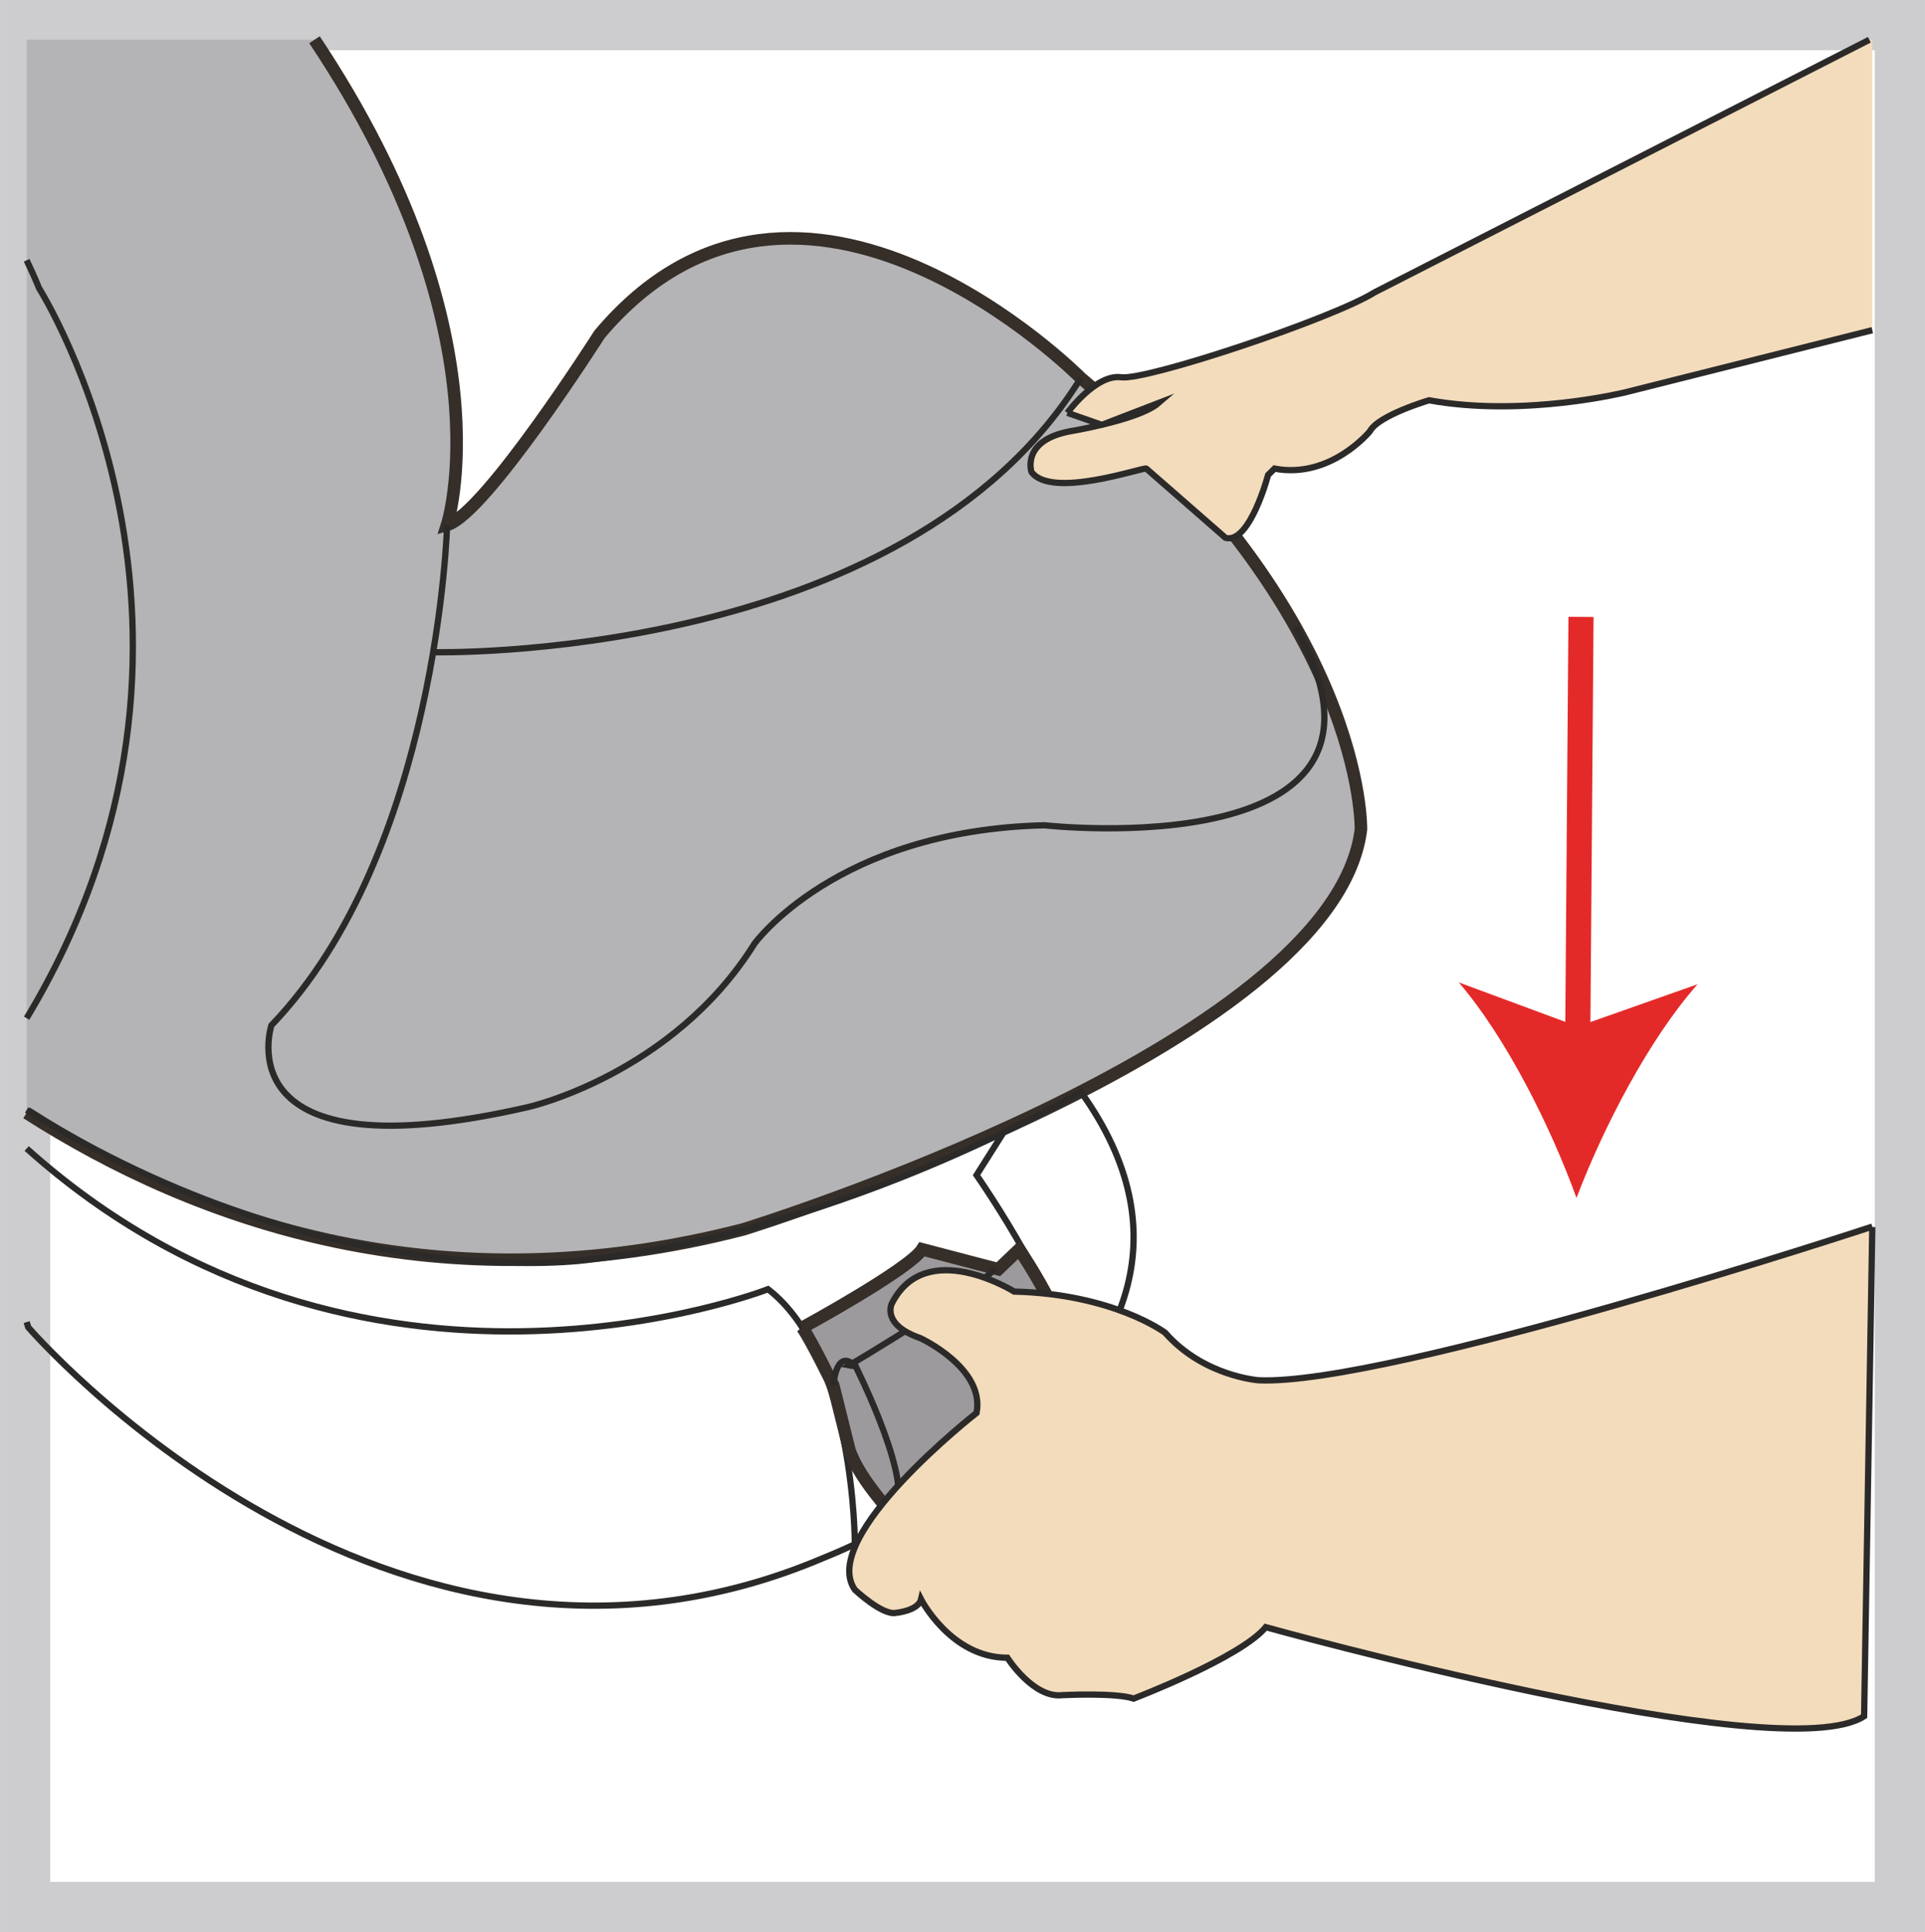 <?xml version="1.0" encoding="UTF-8"?>
<!DOCTYPE svg PUBLIC "-//W3C//DTD SVG 1.1//EN" "http://www.w3.org/Graphics/SVG/1.1/DTD/svg11.dtd">
<!-- Creator: CorelDRAW 2018 (64-Bit) -->
<svg xmlns="http://www.w3.org/2000/svg" xml:space="preserve" width="27.042mm" height="27.141mm" version="1.1" style="shape-rendering:geometricPrecision; text-rendering:geometricPrecision; image-rendering:optimizeQuality; fill-rule:evenodd; clip-rule:evenodd"
viewBox="0 0 3085.01 3096.36"
 xmlns:xlink="http://www.w3.org/1999/xlink">
 <defs>
  <style type="text/css">
   <![CDATA[
    .str2 {stroke:#2B2A29;stroke-width:10.06;stroke-miterlimit:10}
    .str4 {stroke:#2B2A29;stroke-width:10.06;stroke-miterlimit:22.926}
    .str0 {stroke:#CDCCCE;stroke-width:80.5;stroke-miterlimit:10}
    .str1 {stroke:#E42A29;stroke-width:40.25;stroke-miterlimit:22.926}
    .str3 {stroke:#352E29;stroke-width:20.12;stroke-miterlimit:10}
    .fil0 {fill:none;fill-rule:nonzero}
    .fil1 {fill:#E42A29;fill-rule:nonzero}
    .fil4 {fill:#F3DCBC;fill-rule:nonzero}
    .fil2 {fill:#B4B4B6;fill-rule:nonzero}
    .fil3 {fill:#9D9A9D;fill-rule:nonzero}
   ]]>
  </style>
 </defs>
 <g id="Слой_x0020_1">
  <polygon class="fil0 str0" points="3044.76,3056.11 40.25,3056.11 40.25,40.25 3044.76,40.25 "/>
  <line class="fil0 str1" x1="2528.39" y1="1676.92" x2="2533.74" y2= "988.64" />
  <path class="fil1" d="M2526.51 1919.82c43.31,-113.98 116.72,-255.2 194.07,-342.5l-191.93 67.74 -190.85 -70.72c75.99,88.51 147.26,230.86 188.72,345.48z"/>
  <path class="fil0 str2" d="M1643.74 638.04l9.17 37.51c0,0 -40.81,2.58 -39,-18.76 0,0 3.83,-21.05 29.83,-18.76z"/>
  <path class="fil2" d="M42.7 1783.51c274.31,175.76 663.97,312.02 1148.91,186.58 0,0 945.89,-291.98 989.44,-640.68 0,0 8.69,-340.03 -448.94,-723.61 0,0 -448.95,-453.33 -771.47,-69.8 0,0 -183.08,287.68 -244.14,305.15 0,0 100.29,-308.18 -212.5,-777.44l-461.3 0 0 1719.79z"/>
  <path class="fil0 str3" d="M42.7 1783.51c274.31,175.76 663.97,312.02 1148.91,186.58 0,0 945.89,-291.98 989.44,-640.68 0,0 8.69,-340.03 -448.94,-723.61 0,0 -448.95,-453.33 -771.47,-69.8 0,0 -183.08,287.68 -244.14,305.15 0,0 100.29,-308.18 -212.5,-777.44"/>
  <path class="fil0 str2" d="M42.7 417.11c6.97,14.63 13.71,29.48 19.94,44.86 0,0 350.93,553.76 -19.94,1169.75m673.82 -790.55c0,0 -13.96,523.11 -281.57,802.01 0,0 -80.25,244.17 412.33,130.8 0,0 231.01,-52.32 361.72,-261.51 0,0 130.84,-182.16 464.97,-189.88 0,0 619.01,69.23 402.53,-317.17m-1382.36 39.79c0,0 754.69,18.24 1037.98,-439.4m-1689.41 1512.95c0.87,2.76 1.72,5.52 2.51,8.26 0,0 575.44,668.36 1275.75,369.09 0,0 740.97,-287.03 411.15,-746.51 0,0 -364.7,219.18 -788.94,269.33 0,0 -417.34,60.94 -900.48,-240.1m1327.28 695.91c0,0 0.37,-301.2 -139.17,-408.73 0,0 -652.15,255.08 -1188.11,-225.45m1565.42 -25.52l-43.1 68.18c0,0 157.61,224.57 155.83,338.75"/>
  <path class="fil3" d="M1285.84 2127.65c0,0 171.69,-93.58 192.01,-125.54l122.07 31.95 33.45 -31.95c0,0 113.41,167.43 83.59,224.57l-275.24 211.94c0,0 -63.72,-64.32 -80.66,-115.43l-25.6 -102.82c0,0 -35.01,-71.88 -49.63,-92.73z"/>
  <path class="fil0 str3" d="M1285.84 2127.65c0,0 171.69,-93.58 192.01,-125.54l122.07 31.95 33.45 -31.95c0,0 113.41,167.43 83.59,224.57l-275.24 211.94c0,0 -63.72,-64.32 -80.66,-115.43l-25.6 -102.82c0,0 -35.01,-71.88 -49.63,-92.73z"/>
  <path class="fil0 str2" d="M1335.48 2220.35c0,0 3.3,-48.29 25.59,-38.1 22.3,10.18 0,5.83 0,5.83 0,0 211.26,-126.16 233.76,-155.35m-224.86 154.3c0,0 101.94,200.83 60.57,239.66"/>
  <path class="fil4" d="M3000.57 1965.76c-0.49,0.16 -773.82,255 -982.91,246.27 0,0 -88.7,-5.92 -150.36,-76.23 0,0 -82.87,-62.1 -242,-65.96 0,0 -141.58,-88.54 -196.07,19.2 0,0 -17.47,33.6 45.76,55.41 0,0 103.92,47.97 90.03,119.86 0,0 -254.15,198.41 -195.04,283.42 0,0 43.96,41.33 65.77,37.02 0,0 35.94,-3.3 40.28,-21.77 0,0 47.94,93.68 138.4,93.68 0,0 41.41,65.45 88.25,59.93 0,0 85.29,-4.35 114.06,5.52 0,0 171.44,-65.45 211.77,-114.46 0,0 826.05,229.88 958.94,142.71l13.11 -783.91 0 -0.68z"/>
  <path class="fil0 str4" d="M3000.57 1965.76c-0.49,0.16 -773.82,255 -982.91,246.27 0,0 -88.7,-5.92 -150.36,-76.23 0,0 -82.87,-62.1 -242,-65.96 0,0 -141.58,-88.54 -196.07,19.2 0,0 -17.47,33.6 45.76,55.41 0,0 103.92,47.97 90.03,119.86 0,0 -254.15,198.41 -195.04,283.42 0,0 43.96,41.33 65.77,37.02 0,0 35.94,-3.3 40.28,-21.77 0,0 47.94,93.68 138.4,93.68 0,0 41.41,65.45 88.25,59.93 0,0 85.29,-4.35 114.06,5.52 0,0 171.44,-65.45 211.77,-114.46 0,0 826.05,229.88 958.94,142.71l13.11 -783.91"/>
  <path class="fil4" d="M1710.62 661.58c0,0 45.64,-62.49 86.17,-56.98 40.65,5.59 338.91,-93.89 406.49,-136.27l792.61 -404.61 4.68 0 0 465.46 -395.03 99.37c0,0 -162.51,40.53 -315.37,12.96 0,0 -81.26,23.95 -94.78,49.66 0,0 -62.54,76.79 -152.85,59.85l-10.3 10.19c0,0 -29.55,111.64 -68.3,100.66 0,0 -123.04,-107.63 -126.81,-110.84 -3.79,-3.14 -151.92,49.5 -184.13,5.27 0,0 -16.82,-50.31 61.9,-65.12 0,0 13.88,-2.25 33.37,-6.48 1.96,-0.35 4.1,-0.88 6.27,-1.4 16.34,-3.66 35.82,-8.45 53.69,-14.37 20.32,-6.56 38.56,-14.44 48.58,-23.14l-90.99 35.09 -55.18 -19.28z"/>
  <path class="fil0 str4" d="M1710.62 661.58c0,0 45.64,-62.49 86.17,-56.98 40.65,5.59 338.91,-93.89 406.49,-136.27l792.61 -404.61m4.68 465.46l-395.03 99.37c0,0 -162.51,40.53 -315.37,12.96 0,0 -81.26,23.95 -94.78,49.66 0,0 -62.54,76.79 -152.85,59.85l-10.3 10.19c0,0 -29.55,111.64 -68.3,100.66 0,0 -123.04,-107.63 -126.81,-110.84 -3.79,-3.14 -151.92,49.5 -184.13,5.27 0,0 -16.82,-50.31 61.9,-65.12 0,0 13.88,-2.25 33.37,-6.48 1.96,-0.35 4.1,-0.88 6.27,-1.4 16.34,-3.66 35.82,-8.45 53.69,-14.37 20.32,-6.56 38.56,-14.44 48.58,-23.14l-90.99 35.09 -55.18 -19.28"/>
 </g>
</svg>
